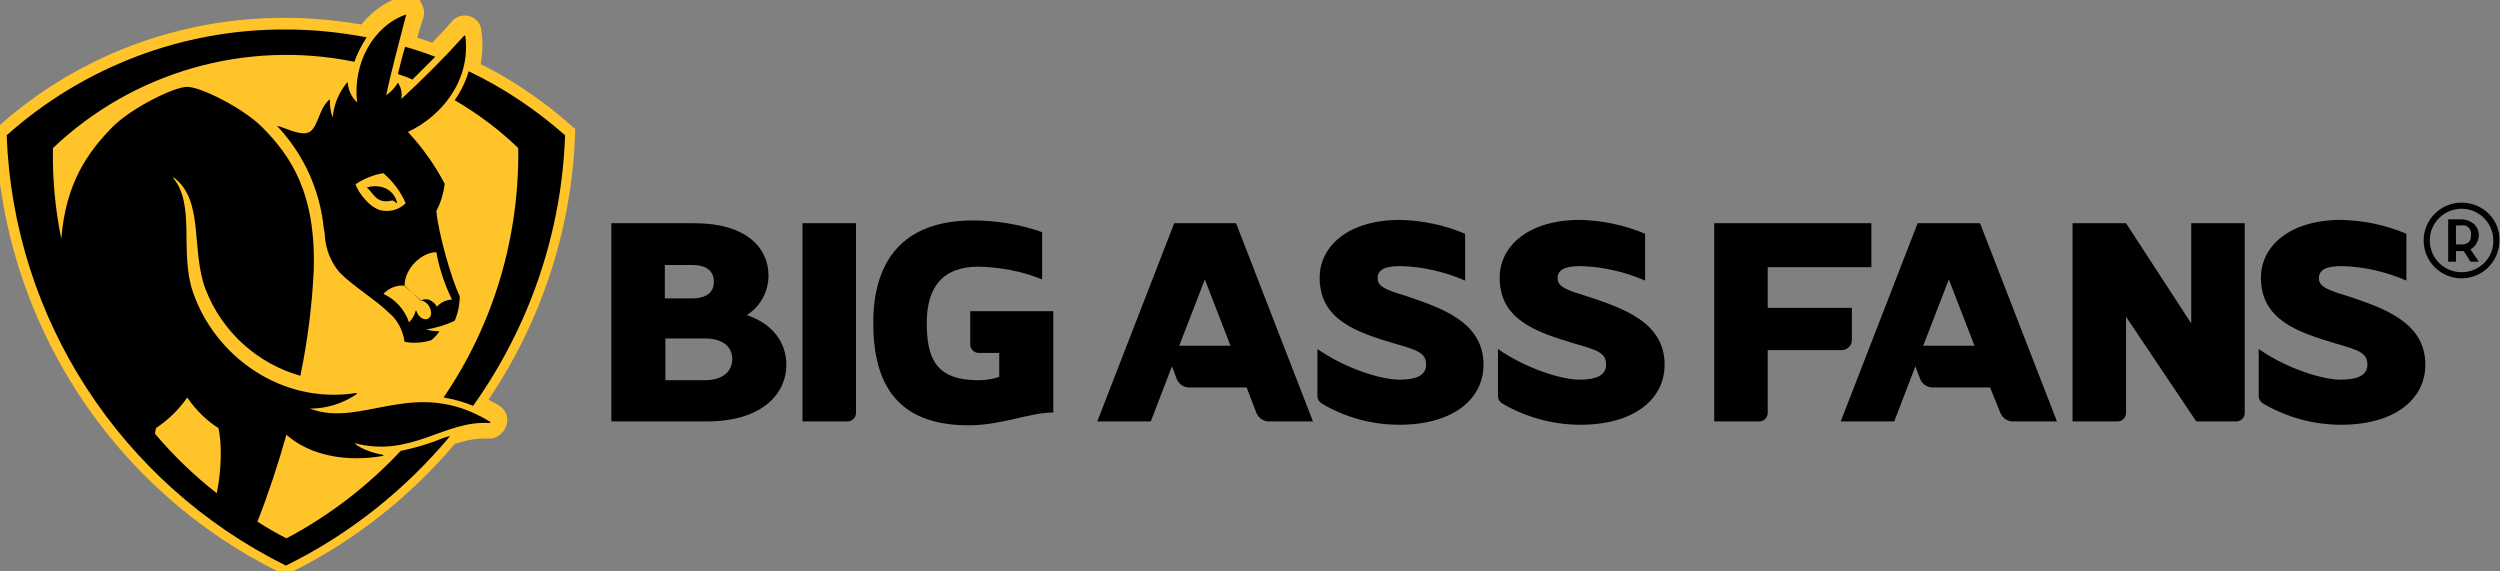 <svg xmlns="http://www.w3.org/2000/svg" width="267" height="61" viewBox="0 0 267 61" fill="none"><rect x="0" y="0" width="267" height="61" fill="#808080" stroke="none"/><g clip-path="url(#clip0_316_2127)"><path d="M52.733 44.293C51.304 43.401 49.697 42.748 48.031 42.391C53.328 34.483 56.066 25.149 55.947 15.636V15.399L55.768 15.22C53.685 13.199 51.364 11.475 48.864 10.048C50.114 8.086 50.65 5.708 50.292 3.389C50.292 3.092 50.054 2.854 49.816 2.794C49.578 2.735 49.281 2.794 49.102 3.032C48.209 4.102 46.186 6.183 44.46 7.848C43.864 7.61 43.21 7.372 42.615 7.134C43.091 5.113 43.745 2.675 44.162 1.486C44.222 1.189 44.043 0.773 43.686 0.654C43.567 0.595 43.388 0.595 43.269 0.654C40.829 1.486 38.865 3.448 38.032 5.945C35.591 5.41 33.032 5.172 30.532 5.172C21.128 5.172 12.082 8.799 5.296 15.28L5.118 15.458V15.696C4.82 33.354 14.581 49.644 30.235 57.789L30.473 57.908L30.711 57.789C35.591 55.233 39.996 51.844 43.686 47.801C44.698 47.563 45.71 47.207 46.721 46.85C48.566 46.196 50.292 45.601 52.197 45.72H52.257C52.554 45.72 52.852 45.482 52.971 45.185C53.149 44.828 53.03 44.472 52.733 44.293Z" fill="white" stroke="#FFC429" stroke-width="2.25"></path><path d="M48.507 10.523C49.162 9.572 49.697 8.502 49.995 7.432C53.745 9.215 57.197 11.534 60.292 14.269C59.935 24.674 56.483 34.721 50.471 43.164C49.459 42.748 48.388 42.45 47.317 42.272C52.673 34.424 55.411 25.149 55.292 15.636C53.269 13.674 51.007 11.95 48.507 10.523ZM42.496 7.729C43.032 7.907 43.508 8.086 44.043 8.324C44.817 7.61 45.65 6.718 46.483 5.886C45.412 5.47 44.341 5.113 43.27 4.816C42.972 5.827 42.674 6.837 42.496 7.729ZM39.163 19.917C39.818 20.333 40.115 21.76 41.901 21.285C42.079 21.404 42.258 21.522 42.436 21.641C42.079 19.858 40.413 19.442 39.163 19.917ZM43.389 1.367C43.448 1.427 43.448 1.427 43.389 1.367C42.853 3.448 41.603 8.205 41.246 9.988C41.722 9.691 42.139 9.215 42.436 8.74C42.436 8.74 42.436 8.74 42.496 8.74C42.496 8.74 42.496 8.74 42.555 8.74C42.853 9.215 42.912 9.81 42.853 10.405C45.234 8.264 47.436 6.005 49.578 3.627H49.638C49.638 3.627 49.697 3.627 49.697 3.686C50.293 8.324 47.257 12.129 43.508 13.853C45.055 15.518 46.364 17.361 47.436 19.382C47.317 20.393 47.019 21.404 46.543 22.295C46.722 24.495 48.15 29.608 49.043 31.332C49.043 32.224 48.864 33.116 48.507 33.948C47.555 34.424 46.483 34.781 45.472 34.959C45.888 35.078 46.364 35.137 46.781 35.137C46.543 35.494 46.245 35.791 45.948 36.029C44.996 36.327 44.043 36.386 43.032 36.208C42.853 34.959 42.258 33.829 41.305 33.056C40.056 31.808 37.437 30.143 36.127 28.835C35.175 27.765 34.639 26.398 34.52 24.971C34.52 24.674 34.461 24.376 34.401 24.079C33.985 19.977 32.259 16.172 29.402 13.139C30.235 13.318 31.604 14.091 32.556 13.912C33.806 13.674 33.747 11.415 34.996 10.345H35.056V10.405C34.996 11.059 35.115 11.713 35.354 12.307C35.473 10.94 36.008 9.632 36.901 8.561H36.961V8.621C37.02 9.394 37.437 10.167 38.032 10.642C37.615 6.54 39.937 2.497 43.389 1.367ZM43.091 30.381C42.258 30.322 41.425 30.678 40.889 31.273C42.198 31.867 43.151 32.938 43.627 34.305C43.984 33.948 44.222 33.532 44.341 33.056C44.341 33.056 44.341 33.056 44.4 33.056C44.46 33.175 44.46 33.235 44.519 33.294C44.817 33.829 45.353 34.067 45.71 33.829C46.067 33.592 46.067 33.056 45.769 32.521C45.591 32.224 45.293 31.986 44.936 31.927C44.936 31.927 44.936 31.927 44.936 31.867C45.353 31.63 45.829 31.689 46.186 31.986C46.364 32.105 46.543 32.284 46.662 32.521C47.079 32.046 47.614 31.748 48.269 31.748C47.436 30.143 46.9 28.419 46.543 26.636C44.996 26.754 43.151 28.479 43.091 30.381ZM37.972 19.56C38.27 20.452 39.46 22.058 40.71 22.355C41.663 22.533 42.615 22.236 43.329 21.582C42.793 20.333 41.96 19.263 40.948 18.371C39.877 18.49 38.865 18.906 37.972 19.56ZM52.376 44.888V44.947L52.316 45.007C47.495 44.65 43.984 48.693 37.853 47.088C38.687 47.861 40.234 48.217 40.889 48.336C40.948 48.336 40.948 48.336 40.948 48.396C40.948 48.455 40.948 48.455 40.889 48.455C37.199 49.169 33.211 48.574 30.533 46.196C29.64 49.347 28.628 52.439 27.438 55.471C28.449 56.065 29.461 56.66 30.533 57.254C35.115 54.817 39.282 51.666 42.793 47.92C44.162 47.623 45.531 47.266 46.781 46.731L48.031 46.315C43.21 52.082 37.258 56.838 30.473 60.168C12.856 51.547 1.428 33.889 0.654 14.269C8.868 6.956 19.522 2.973 30.533 3.032C33.449 3.032 36.306 3.329 39.163 3.865C38.627 4.697 38.151 5.589 37.853 6.48C26.247 4.102 14.225 7.491 5.654 15.696C5.594 18.906 5.892 22.176 6.547 25.328C7.023 19.323 9.404 16.053 12.022 13.377C14.046 11.356 18.569 9.096 19.998 9.096C21.426 9.096 25.95 11.356 27.973 13.377C31.068 16.469 33.806 20.452 33.508 28.657C33.33 32.462 32.854 36.208 32.08 39.953C27.438 38.645 23.747 35.197 21.962 30.738C20.355 26.517 21.843 21.225 18.569 18.728H18.51V18.788C20.891 21.641 19.165 26.695 20.593 30.916C22.914 37.753 30.056 42.985 38.032 41.737C38.032 41.737 38.091 41.737 38.091 41.796V41.856C36.603 42.867 34.877 43.401 33.092 43.401C38.746 45.661 44.281 39.894 52.376 44.888ZM23.093 52.498C23.628 49.941 23.628 47.088 23.271 45.542C21.962 44.709 20.831 43.58 19.938 42.272C19.046 43.58 17.915 44.65 16.665 45.542C16.605 45.72 16.605 45.899 16.546 46.136C18.51 48.455 20.712 50.596 23.093 52.498Z" fill="#FFC429"></path><path d="M43.389 1.367C43.448 1.427 43.448 1.427 43.389 1.367ZM43.389 1.367C42.853 3.448 41.603 8.205 41.246 9.988C41.722 9.691 42.139 9.215 42.436 8.74C42.436 8.74 42.436 8.74 42.496 8.74C42.496 8.74 42.496 8.74 42.555 8.74C42.853 9.215 42.912 9.81 42.853 10.405C45.234 8.264 47.436 6.005 49.578 3.627H49.638C49.638 3.627 49.697 3.627 49.697 3.686C50.293 8.324 47.257 12.129 43.508 13.853C45.055 15.518 46.364 17.361 47.436 19.382C47.317 20.393 47.019 21.404 46.543 22.295C46.722 24.495 48.15 29.608 49.043 31.332C49.043 32.224 48.864 33.116 48.507 33.948C47.555 34.424 46.483 34.781 45.472 34.959C45.888 35.078 46.364 35.137 46.781 35.137C46.543 35.494 46.245 35.791 45.948 36.029C44.996 36.327 44.043 36.386 43.032 36.208C42.853 34.959 42.258 33.829 41.305 33.056C40.056 31.808 37.437 30.143 36.127 28.835C35.175 27.765 34.639 26.398 34.52 24.971C34.52 24.674 34.461 24.376 34.401 24.079C33.985 19.977 32.259 16.172 29.402 13.139C30.235 13.318 31.604 14.091 32.556 13.912C33.806 13.674 33.747 11.415 34.996 10.345H35.056V10.405C34.996 11.059 35.115 11.713 35.354 12.307C35.473 10.94 36.008 9.632 36.901 8.561H36.961V8.621C37.02 9.394 37.437 10.167 38.032 10.642C37.615 6.54 39.937 2.497 43.389 1.367ZM48.507 10.523C49.162 9.572 49.697 8.502 49.995 7.432C53.745 9.215 57.197 11.534 60.292 14.269C59.935 24.674 56.483 34.721 50.471 43.164C49.459 42.748 48.388 42.45 47.317 42.272C52.673 34.424 55.411 25.149 55.292 15.636C53.269 13.674 51.007 11.95 48.507 10.523ZM42.496 7.729C43.032 7.907 43.508 8.086 44.043 8.324C44.817 7.61 45.65 6.718 46.483 5.886C45.412 5.47 44.341 5.113 43.27 4.816C42.972 5.827 42.674 6.837 42.496 7.729ZM39.163 19.917C39.818 20.333 40.115 21.76 41.901 21.285C42.079 21.404 42.258 21.522 42.436 21.641C42.079 19.858 40.413 19.442 39.163 19.917ZM43.091 30.381C42.258 30.322 41.425 30.678 40.889 31.273C42.198 31.867 43.151 32.938 43.627 34.305C43.984 33.948 44.222 33.532 44.341 33.056C44.341 33.056 44.341 33.056 44.4 33.056C44.46 33.175 44.46 33.235 44.519 33.294C44.817 33.829 45.353 34.067 45.71 33.829C46.067 33.592 46.067 33.056 45.769 32.521C45.591 32.224 45.293 31.986 44.936 31.927C44.936 31.927 44.936 31.927 44.936 31.867C45.353 31.63 45.829 31.689 46.186 31.986C46.364 32.105 46.543 32.284 46.662 32.521C47.079 32.046 47.614 31.748 48.269 31.748C47.436 30.143 46.9 28.419 46.543 26.636C44.996 26.754 43.151 28.479 43.091 30.381ZM37.972 19.56C38.27 20.452 39.46 22.058 40.71 22.355C41.663 22.533 42.615 22.236 43.329 21.582C42.793 20.333 41.96 19.263 40.948 18.371C39.877 18.49 38.865 18.906 37.972 19.56ZM52.376 44.888V44.947L52.316 45.007C47.495 44.65 43.984 48.693 37.853 47.088C38.687 47.861 40.234 48.217 40.889 48.336C40.948 48.336 40.948 48.336 40.948 48.396C40.948 48.455 40.948 48.455 40.889 48.455C37.199 49.169 33.211 48.574 30.533 46.196C29.64 49.347 28.628 52.439 27.438 55.471C28.449 56.065 29.461 56.66 30.533 57.254C35.115 54.817 39.282 51.666 42.793 47.92C44.162 47.623 45.531 47.266 46.781 46.731L48.031 46.315C43.21 52.082 37.258 56.838 30.473 60.168C12.856 51.547 1.428 33.889 0.654 14.269C8.868 6.956 19.522 2.973 30.533 3.032C33.449 3.032 36.306 3.329 39.163 3.865C38.627 4.697 38.151 5.589 37.853 6.48C26.247 4.102 14.225 7.491 5.654 15.696C5.594 18.906 5.892 22.176 6.547 25.328C7.023 19.323 9.404 16.053 12.022 13.377C14.046 11.356 18.569 9.096 19.998 9.096C21.426 9.096 25.95 11.356 27.973 13.377C31.068 16.469 33.806 20.452 33.508 28.657C33.33 32.462 32.854 36.208 32.08 39.953C27.438 38.645 23.747 35.197 21.962 30.738C20.355 26.517 21.843 21.225 18.569 18.728H18.51V18.788C20.891 21.641 19.165 26.695 20.593 30.916C22.914 37.753 30.056 42.985 38.032 41.737C38.032 41.737 38.091 41.737 38.091 41.796V41.856C36.603 42.867 34.877 43.401 33.092 43.401C38.746 45.661 44.281 39.894 52.376 44.888ZM23.093 52.498C23.628 49.941 23.628 47.088 23.271 45.542C21.962 44.709 20.831 43.58 19.938 42.272C19.046 43.58 17.915 44.65 16.665 45.542C16.605 45.72 16.605 45.899 16.546 46.136C18.51 48.455 20.712 50.596 23.093 52.498Z" stroke="#FFC429" stroke-width="2.25"></path><path d="M52.732 44.472C51.304 43.58 49.697 42.926 48.03 42.569C53.328 34.662 56.065 25.328 55.946 15.874V15.636L55.768 15.458C53.685 13.437 51.363 11.713 48.864 10.286C50.173 8.324 50.649 5.945 50.292 3.627C50.233 3.27 49.876 2.973 49.518 3.032C49.34 3.032 49.221 3.151 49.102 3.27C48.209 4.34 46.185 6.421 44.459 8.086C43.864 7.848 43.209 7.61 42.614 7.372C43.09 5.351 43.745 2.913 44.162 1.724C44.221 1.486 44.162 1.189 43.983 1.011C43.805 0.832 43.507 0.773 43.269 0.832C40.829 1.665 38.865 3.627 38.031 6.064C26.247 3.627 13.986 7.075 5.296 15.399L5.118 15.577V15.815C4.879 33.473 14.581 49.763 30.294 57.968L30.532 58.087L30.77 57.968C35.651 55.411 40.055 52.022 43.745 47.98C44.757 47.682 45.769 47.385 46.781 47.028C48.626 46.374 50.292 45.78 52.256 45.899H52.316C52.613 45.899 52.911 45.661 53.03 45.364C53.149 45.007 53.03 44.65 52.732 44.472Z" fill="#FFC429"></path><path d="M48.566 10.702C49.221 9.751 49.756 8.68 50.054 7.61C53.803 9.394 57.255 11.713 60.35 14.447C59.993 24.852 56.541 34.9 50.53 43.342C49.518 42.926 48.447 42.629 47.375 42.45C52.732 34.602 55.47 25.328 55.351 15.815C53.327 13.853 51.006 12.129 48.566 10.702ZM42.495 7.907C43.031 8.086 43.566 8.264 44.042 8.502C44.816 7.729 45.649 6.897 46.483 6.064C45.411 5.648 44.34 5.292 43.269 4.994C42.971 5.946 42.733 6.956 42.495 7.907ZM39.162 20.036C39.817 20.452 40.114 21.879 41.9 21.404C42.078 21.463 42.257 21.582 42.435 21.76C42.078 20.036 40.412 19.62 39.162 20.036ZM43.388 1.546C43.447 1.546 43.447 1.546 43.388 1.546C42.852 3.567 41.602 8.383 41.245 10.167C41.721 9.869 42.138 9.394 42.435 8.918C42.435 8.918 42.435 8.918 42.495 8.859C42.495 8.859 42.554 8.859 42.554 8.918C42.852 9.394 42.971 9.988 42.852 10.583C45.173 8.443 47.435 6.183 49.578 3.805H49.637C49.637 3.805 49.697 3.805 49.697 3.865C50.292 8.502 47.256 12.367 43.566 14.091C45.114 15.755 46.423 17.599 47.494 19.62C47.375 20.631 47.078 21.641 46.602 22.533C46.78 24.733 48.209 29.846 49.101 31.63C49.101 32.522 48.923 33.413 48.566 34.246C47.614 34.721 46.542 35.019 45.53 35.197C45.947 35.316 46.423 35.375 46.84 35.375C46.84 35.375 46.84 35.375 46.899 35.375C46.899 35.375 46.899 35.375 46.899 35.435C46.661 35.791 46.364 36.089 46.066 36.327C45.114 36.624 44.161 36.683 43.209 36.505C43.031 35.256 42.435 34.127 41.483 33.354C40.233 32.105 37.555 30.441 36.305 29.133C35.353 28.062 34.817 26.695 34.698 25.268C34.698 24.971 34.638 24.674 34.579 24.376C34.162 20.274 32.436 16.469 29.579 13.437C30.413 13.615 31.782 14.388 32.734 14.21C33.984 13.972 33.924 11.713 35.174 10.642H35.234V10.702C35.234 11.356 35.293 11.95 35.531 12.545C35.65 11.178 36.186 9.869 37.079 8.799H37.138C37.138 8.799 37.138 8.799 37.138 8.859C37.198 9.632 37.555 10.405 38.15 10.94C37.614 6.659 39.995 2.676 43.388 1.546ZM43.15 30.5C42.316 30.441 41.483 30.797 40.947 31.392C42.257 31.986 43.209 33.057 43.685 34.424C44.042 34.067 44.28 33.651 44.4 33.175C44.4 33.175 44.4 33.175 44.459 33.175C44.519 33.294 44.519 33.354 44.578 33.473C44.876 34.008 45.411 34.246 45.768 34.008C46.126 33.77 46.126 33.235 45.828 32.7C45.649 32.403 45.352 32.165 44.995 32.105M44.935 32.105C45.352 31.867 45.828 31.927 46.185 32.224C46.364 32.343 46.542 32.522 46.661 32.759C47.078 32.284 47.614 32.046 48.268 31.986C47.494 30.381 46.899 28.657 46.602 26.933C45.054 26.933 43.209 28.657 43.209 30.5L44.935 32.105ZM37.971 19.679C38.269 20.571 39.459 22.177 40.709 22.474C41.662 22.652 42.614 22.414 43.328 21.701C42.792 20.452 41.959 19.382 40.947 18.49C39.876 18.669 38.864 19.085 37.971 19.679ZM52.375 45.066V45.126L52.315 45.185C47.494 44.828 43.983 48.931 37.852 47.326C38.686 48.099 40.233 48.455 40.888 48.574L40.947 48.634C40.947 48.634 40.947 48.693 40.888 48.693C37.198 49.347 33.21 48.752 30.591 46.434C29.698 49.585 28.687 52.676 27.496 55.709C28.508 56.363 29.52 56.957 30.591 57.492C35.115 55.114 39.281 51.904 42.792 48.158C44.161 47.861 45.53 47.504 46.84 46.969C47.256 46.791 47.673 46.672 48.09 46.553C43.269 52.32 37.317 57.076 30.532 60.406C12.914 51.666 1.427 34.067 0.713 14.447C8.926 7.135 19.521 3.092 30.532 3.151C33.448 3.151 36.305 3.448 39.162 3.984C38.626 4.816 38.15 5.708 37.852 6.599C26.246 4.221 14.224 7.67 5.653 15.815C5.593 19.085 5.891 22.295 6.546 25.506C7.022 19.501 9.403 16.231 12.021 13.556C14.045 11.534 18.568 9.275 19.997 9.275C21.425 9.275 25.949 11.534 27.972 13.556C31.067 16.647 33.746 20.631 33.508 28.835C33.329 32.64 32.853 36.386 32.079 40.132C27.437 38.824 23.687 35.375 21.961 30.916C20.354 26.695 21.842 21.404 18.568 18.966H18.509V19.025C20.89 21.879 19.164 26.933 20.592 31.154C22.913 37.991 29.996 43.223 38.031 41.975C38.09 41.975 38.09 41.975 38.09 42.034V42.094C36.602 43.104 34.877 43.639 33.091 43.639C38.745 45.78 44.28 40.072 52.375 45.066ZM23.151 52.676C23.687 50.12 23.687 47.266 23.33 45.72C22.02 44.888 20.89 43.758 19.997 42.45C19.104 43.758 17.973 44.829 16.664 45.72C16.604 45.899 16.604 46.077 16.545 46.315C18.509 48.634 20.711 50.774 23.151 52.676Z" fill="black"></path><path d="M79.754 33.651C81.183 32.759 82.075 31.154 82.075 29.43C82.075 26.338 79.516 23.841 74.219 23.841H65.291V45.007H75.528C81.123 45.007 83.98 42.272 83.98 38.942C83.98 36.683 82.611 34.602 79.754 33.651ZM71.005 28.3H73.921C75.469 28.3 76.242 28.954 76.242 30.084C76.242 31.213 75.469 31.867 73.921 31.867H71.005V28.3ZM75.29 40.607H71.064V36.148H75.29C77.195 36.148 78.207 37.04 78.207 38.348C78.207 39.656 77.195 40.607 75.29 40.607Z" fill="black"></path><path d="M158.438 38.943C158.438 42.688 155.105 45.364 149.45 45.364C146.534 45.364 143.677 44.591 141.177 43.104C140.88 42.926 140.701 42.629 140.701 42.331V37.278C143.796 39.418 147.546 40.548 149.45 40.548C151.057 40.548 152.307 40.191 152.307 38.943C152.307 37.694 151.415 37.397 148.915 36.683C144.927 35.494 140.939 34.186 140.939 29.668C140.939 26.219 144.094 23.484 149.51 23.484C151.891 23.544 154.271 24.02 156.474 24.971V29.965C154.271 29.014 151.95 28.479 149.569 28.419C147.843 28.419 147.129 28.835 147.129 29.727C147.129 30.619 148.081 30.976 150.046 31.57C153.914 32.878 158.438 34.364 158.438 38.943Z" fill="black"></path><path d="M132.012 23.841H125.405L117.191 45.007H122.905L125.167 39.121L125.703 40.548C125.941 41.023 126.357 41.321 126.893 41.38H133.142L134.214 44.174C134.452 44.65 134.868 44.947 135.404 45.007H140.225L132.012 23.841ZM125.941 36.921L128.678 29.846L131.416 36.921H125.941Z" fill="black"></path><path d="M177.78 38.943C177.78 42.688 174.447 45.364 168.793 45.364C165.877 45.364 163.02 44.591 160.461 43.104C160.163 42.926 159.984 42.629 159.984 42.331V37.278C163.079 39.418 166.829 40.548 168.674 40.548C170.281 40.548 171.531 40.191 171.531 38.943C171.531 37.694 170.638 37.397 168.138 36.683C164.151 35.494 160.163 34.186 160.163 29.668C160.163 26.219 163.317 23.484 168.734 23.484C171.114 23.544 173.495 24.02 175.697 24.971V29.965C173.495 29.014 171.174 28.479 168.793 28.419C167.067 28.419 166.353 28.835 166.353 29.727C166.353 30.619 167.305 30.976 169.269 31.57C173.257 32.878 177.78 34.364 177.78 38.943Z" fill="black"></path><path d="M85.707 23.841H91.421V44.115C91.421 44.591 91.004 45.007 90.528 45.007H85.707V23.841Z" fill="black"></path><path d="M103.622 33.235H112.49V44.056C109.931 44.056 107.014 45.423 103.443 45.423C95.825 45.423 93.266 41.023 93.266 34.483C93.266 27.944 96.361 23.544 103.919 23.544C106.419 23.544 108.919 23.96 111.3 24.793V29.846C109.157 28.954 106.836 28.538 104.515 28.479C100.705 28.479 98.979 30.619 98.979 34.483C98.979 38.348 99.991 40.607 104.515 40.607C105.288 40.607 106.003 40.488 106.717 40.251V37.694H104.515C104.038 37.694 103.622 37.278 103.622 36.802V33.235Z" fill="black"></path><path d="M204.803 23.841L196.59 45.007H202.304L204.565 39.121L205.101 40.548C205.339 41.023 205.756 41.321 206.291 41.38H212.541L213.672 44.174C213.91 44.65 214.326 44.947 214.862 45.007H219.683L211.469 23.841H204.803ZM205.399 36.921L208.136 29.846L210.874 36.921H205.399Z" fill="black"></path><path d="M234.025 23.841V34.543L227.061 23.841H221.348V45.007H226.169C226.645 45.007 227.061 44.591 227.061 44.115V33.829L234.561 45.007H238.846C239.322 45.007 239.739 44.591 239.739 44.115V23.841H234.025Z" fill="black"></path><path d="M199.862 28.479V23.841H183.078V45.007H187.899C188.375 45.007 188.792 44.591 188.792 44.115V37.397H196.529C197.184 37.456 197.779 36.98 197.779 36.326C197.779 36.267 197.779 36.208 197.779 36.148V32.878H188.792V28.538H199.862V28.479Z" fill="black"></path><path d="M259.025 38.943C259.025 42.688 255.692 45.364 250.037 45.364C247.121 45.364 244.264 44.591 241.705 43.104C241.407 42.926 241.229 42.629 241.229 42.331V37.278C244.323 39.418 248.073 40.548 249.978 40.548C251.585 40.548 252.835 40.191 252.835 38.943C252.835 37.694 251.942 37.397 249.442 36.683C245.454 35.494 241.467 34.186 241.467 29.668C241.467 26.219 244.621 23.484 250.037 23.484C252.418 23.544 254.799 24.02 257.001 24.971V29.965C254.799 29.014 252.478 28.479 250.097 28.419C248.371 28.419 247.657 28.835 247.657 29.727C247.657 30.619 248.609 30.976 250.573 31.57C254.501 32.878 259.025 34.364 259.025 38.943Z" fill="black"></path><path d="M262.893 21.641C260.631 21.641 258.846 23.484 258.846 25.684C258.846 27.944 260.691 29.727 262.893 29.727C265.155 29.727 266.94 27.884 266.94 25.684C267 23.425 265.155 21.641 262.893 21.641ZM262.893 29.073C260.988 29.073 259.5 27.527 259.5 25.684C259.5 23.782 261.048 22.295 262.893 22.295C264.798 22.295 266.286 23.841 266.286 25.684C266.345 27.527 264.798 29.073 262.893 29.073Z" fill="black"></path><path d="M264.5 25.981C264.619 25.744 264.738 25.446 264.738 25.149C264.738 24.673 264.56 24.257 264.262 23.96C263.846 23.603 263.369 23.425 262.834 23.425H261.465V27.943H262.298V26.814H263.131L263.846 27.943H264.738L263.846 26.635C264.143 26.457 264.381 26.219 264.5 25.981ZM263.667 25.862C263.429 26.041 263.131 26.16 262.834 26.1H262.298V24.079H262.834C263.369 23.96 263.846 24.317 263.905 24.852C263.905 24.911 263.905 25.03 263.905 25.09C263.905 25.387 263.846 25.684 263.667 25.862Z" fill="black"></path></g><defs><clipPath id="clip0_316_2127"><rect width="267" height="61" fill="white"></rect></clipPath></defs></svg>